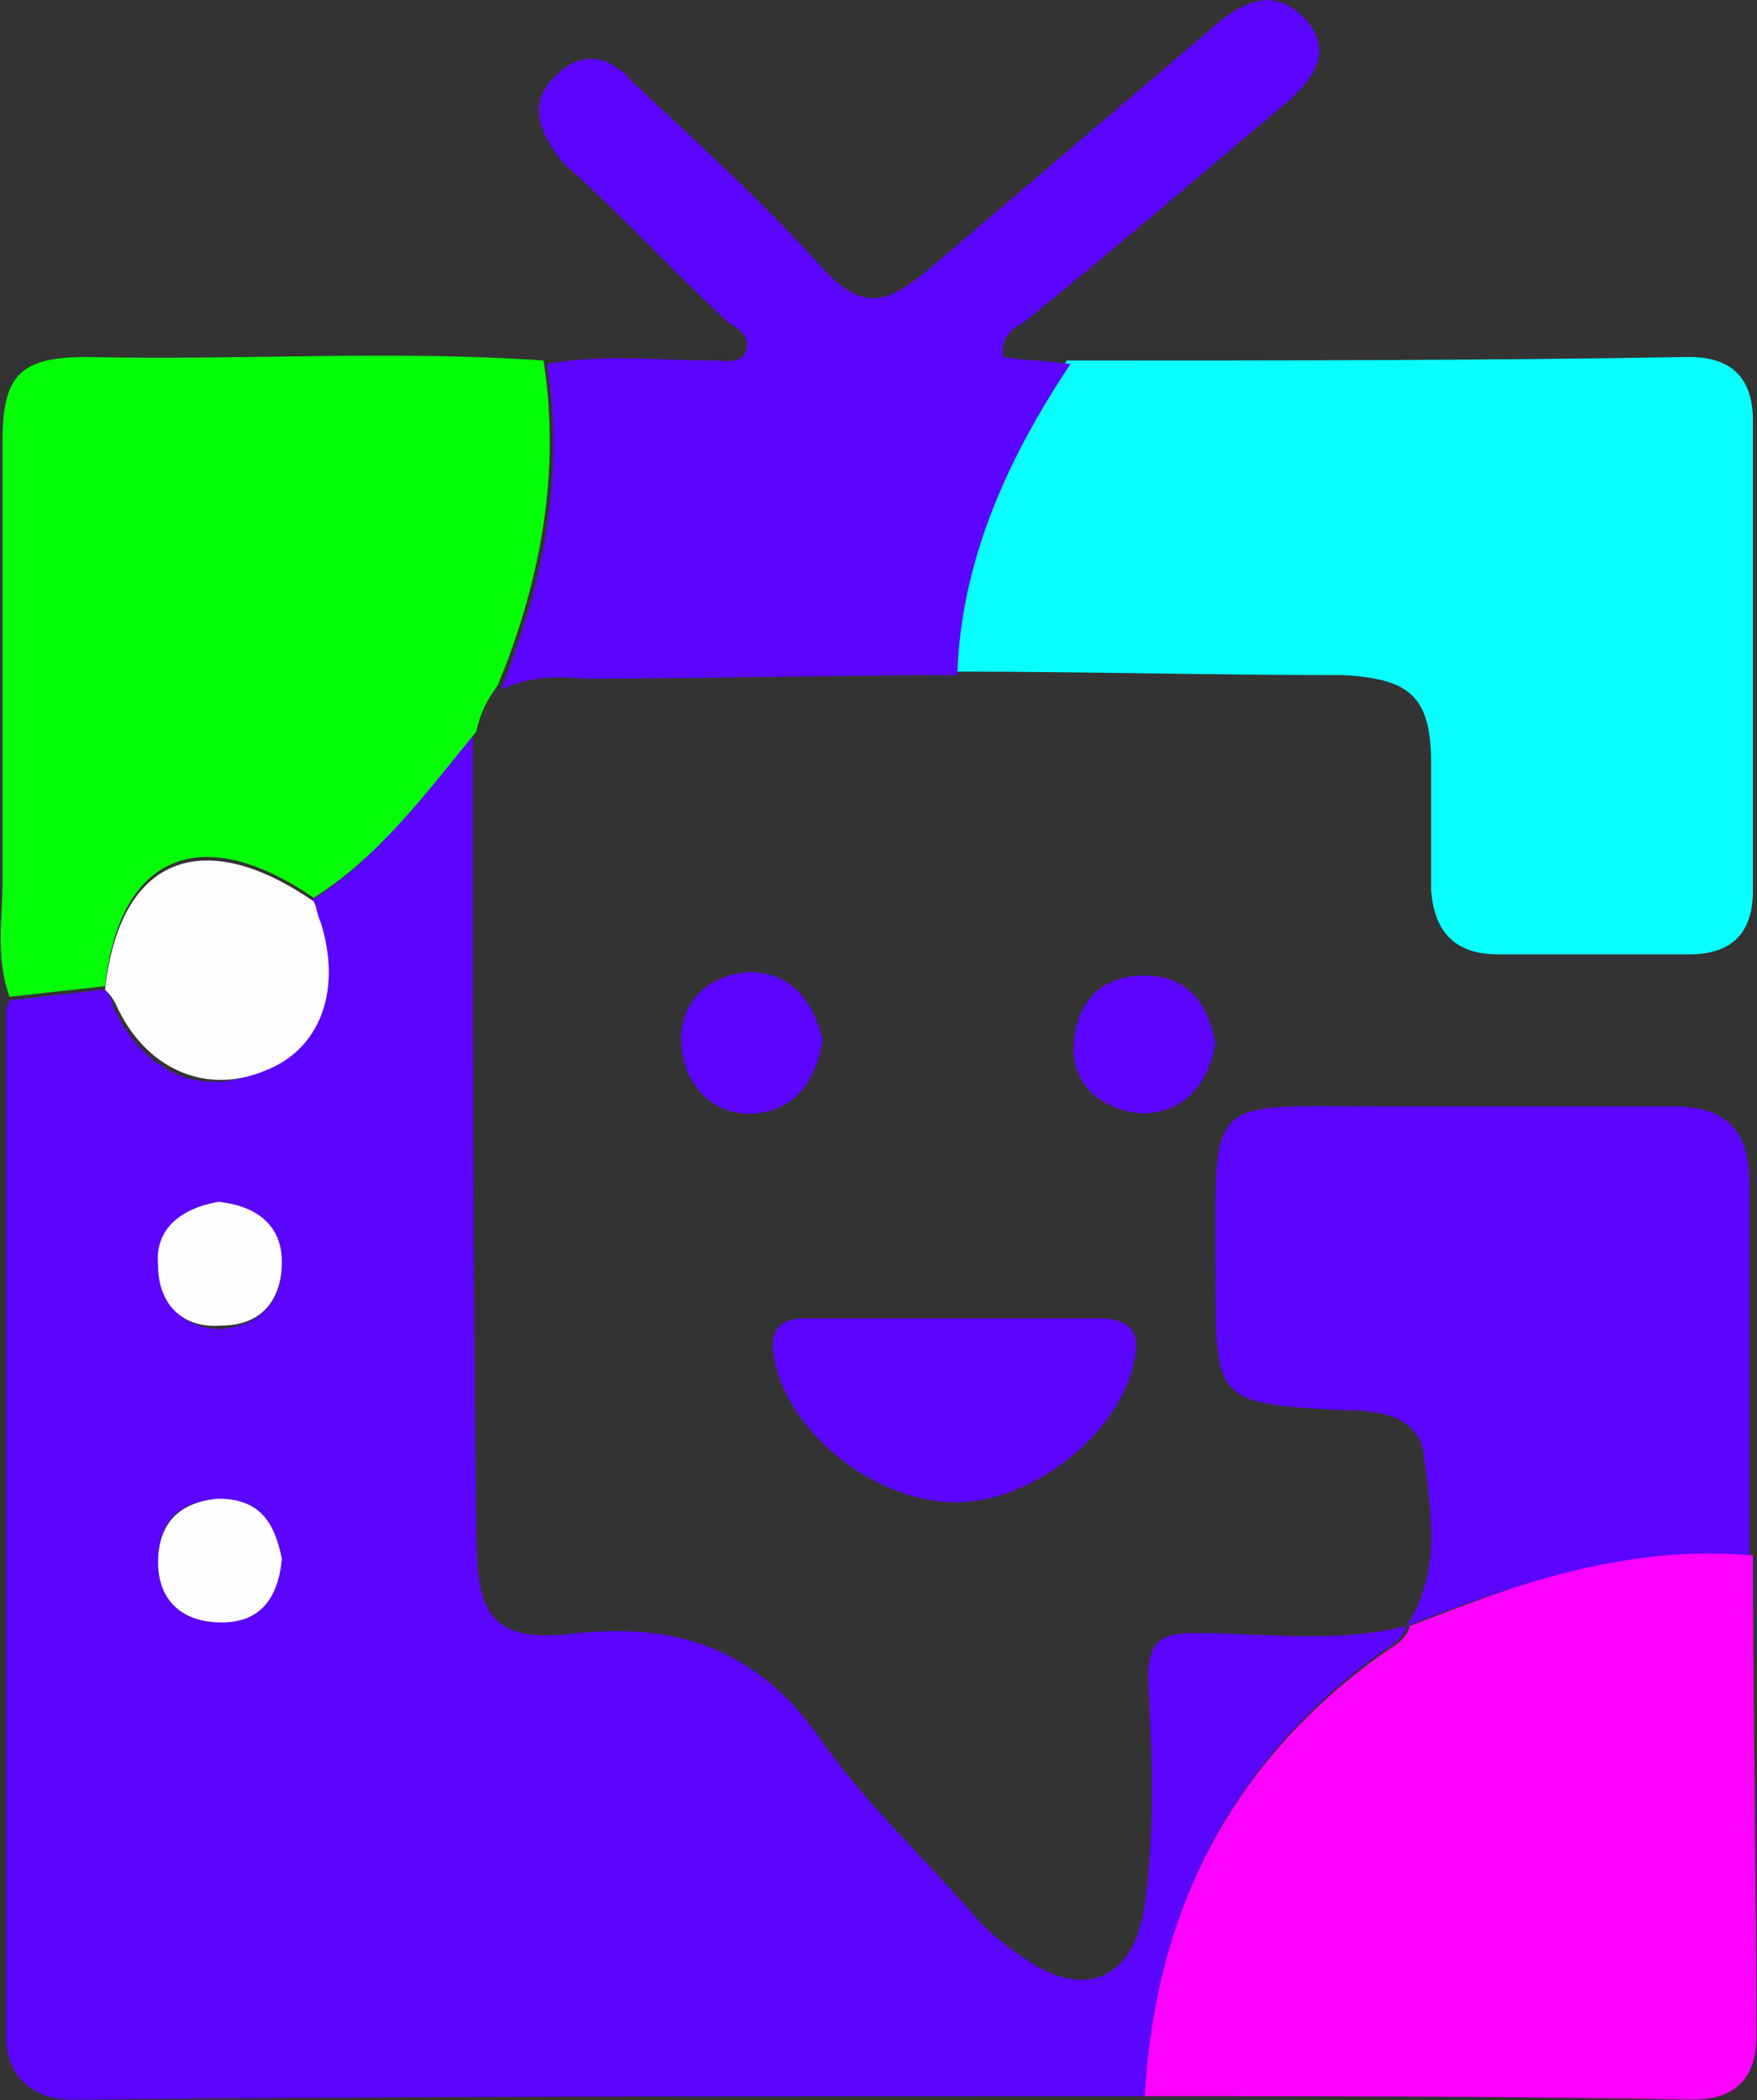 <svg version="1.2" baseProfile="tiny-ps" xmlns="http://www.w3.org/2000/svg" viewBox="0 0 1585 1894" width="1585" height="1894">
	<rect x="0" y="0" width="1585" height="1894" fill="#333333" stroke="none"/>
	<title>grom-social-ent-logo-svg</title>
	<style>
		tspan { white-space:pre }
		.shp0 { fill: #231f20 } 
		.shp1 { fill: #5b05fe } 
		.shp2 { fill: #09fefe } 
		.shp3 { fill: #06fd08 } 
		.shp4 { fill: #fd02fe } 
		.shp5 { fill: #fdfdfd } 
	</style>
	<path id="Layer" class="shp0" d="" />
	<g id="Layer">
		<g id="Layer">
			<path id="Layer" fill-rule="evenodd" class="shp1" d="M1032.63 1890.24C710.43 1890.24 388.24 1890.24 66.04 1893.43C27.76 1893.43 5.43 1871.11 5.43 1836.05C5.43 1526.85 5.43 1220.84 5.43 911.64C5.43 908.45 8.62 905.27 8.62 902.08C37.33 898.89 66.04 895.7 94.75 892.51C97.95 895.7 101.14 902.08 101.14 905.27C126.66 965.83 180.89 991.33 235.12 965.83C286.16 943.52 305.3 889.33 286.16 831.95C282.97 825.57 282.97 819.2 279.78 812.82C340.39 774.57 381.86 717.2 426.52 663.01C426.52 902.08 426.52 1144.34 429.71 1383.41C429.71 1459.91 445.66 1482.22 522.22 1472.66C617.92 1463.1 688.1 1491.79 742.33 1571.48C780.61 1625.67 831.65 1673.48 876.31 1724.48C889.08 1740.42 905.03 1753.17 924.17 1765.92C978.4 1804.17 1023.06 1785.05 1032.63 1718.11C1042.2 1651.17 1039.01 1581.04 1035.82 1514.1C1035.82 1482.22 1045.39 1472.66 1077.29 1472.66C1141.09 1472.66 1204.89 1482.22 1268.69 1466.29C1265.5 1479.04 1252.74 1485.41 1243.17 1491.79C1109.19 1590.6 1042.2 1724.48 1032.63 1890.24ZM196.84 1083.77C164.94 1090.15 142.61 1109.27 142.61 1144.34C145.8 1179.4 168.13 1198.53 200.03 1198.53C235.12 1195.34 254.26 1173.03 254.26 1141.15C254.26 1102.9 228.74 1086.96 196.84 1083.77ZM254.26 1405.72C247.88 1373.85 235.12 1351.53 196.84 1351.53C158.56 1354.72 142.61 1373.85 142.61 1408.91C142.61 1440.79 161.75 1463.1 200.03 1463.1C235.12 1463.1 251.07 1440.79 254.26 1405.72Z" />
			<path id="Layer" class="shp2" d="M962.45 325.12C1150.66 325.12 1335.68 325.12 1523.89 321.93C1562.17 321.93 1581.31 341.06 1581.31 379.31C1581.31 519.56 1581.31 663.01 1581.31 803.26C1581.31 841.51 1562.17 860.64 1523.89 860.64C1466.47 860.64 1409.05 860.64 1351.63 860.64C1313.35 860.64 1294.21 841.51 1291.02 803.26C1291.02 765.01 1291.02 726.76 1291.02 688.51C1291.02 627.94 1271.88 612 1211.27 608.82C1093.24 608.82 978.4 605.63 860.36 605.63C863.55 500.44 905.03 411.18 962.45 325.12Z" />
			<path id="Layer" class="shp3" d="M429.71 659.82C385.05 714.01 343.58 771.39 282.97 809.64C180.89 739.51 107.52 771.39 94.75 889.33C66.04 892.51 37.33 895.7 8.62 898.89C-4.14 863.83 2.24 828.76 2.24 796.89C2.24 663.01 2.24 532.31 2.24 398.43C2.24 337.87 18.19 321.93 78.8 321.93C215.98 325.12 353.15 315.56 490.32 325.12C506.27 427.12 487.13 525.94 448.85 618.38C439.28 631.13 432.9 643.88 429.71 659.82Z" />
			<path id="Layer" class="shp4" d="M1032.63 1890.24C1042.2 1724.48 1109.19 1590.6 1246.36 1491.79C1255.93 1485.41 1268.69 1479.04 1271.88 1466.29L1271.88 1466.29C1370.77 1428.03 1469.66 1389.78 1581.31 1402.53C1581.31 1545.98 1584.5 1692.61 1584.5 1836.05C1584.5 1874.3 1565.36 1893.43 1527.08 1893.43C1358.01 1890.24 1195.32 1890.24 1032.63 1890.24Z" />
			<path id="Layer" class="shp1" d="M452.04 621.57C490.32 525.94 509.46 430.31 493.51 328.31C544.55 318.74 595.59 325.12 643.44 325.12C653.01 325.12 665.77 328.31 672.15 318.74C678.53 302.8 665.77 296.43 656.2 290.05C611.54 248.62 570.07 203.99 525.41 162.55C519.03 156.17 509.46 149.8 503.08 140.24C483.94 114.74 477.56 89.23 503.08 66.92C525.41 44.61 550.93 50.98 570.07 73.3C627.49 127.49 688.1 181.68 742.33 242.24C777.42 280.49 799.75 274.12 834.84 245.43C920.98 172.11 1007.11 98.8 1093.24 25.48C1121.95 -0.02 1150.66 -12.77 1179.37 19.11C1204.89 50.98 1179.37 76.48 1157.04 95.61C1080.48 159.36 1003.92 226.3 924.17 290.05C914.6 296.43 901.84 302.8 905.03 321.93C924.17 325.12 943.31 325.12 965.64 328.31C908.22 414.37 866.74 506.81 863.55 608.82C751.9 608.82 637.06 612 525.41 612C496.7 608.82 474.37 612 452.04 621.57Z" />
			<path id="Layer" class="shp1" d="M1578.12 1402.53C1469.66 1392.97 1367.58 1428.03 1268.69 1466.29C1300.59 1418.47 1291.02 1364.28 1284.64 1313.28C1281.45 1278.22 1246.36 1271.84 1214.46 1271.84C1096.43 1265.47 1096.43 1265.47 1096.43 1147.52C1096.43 984.96 1086.86 997.71 1246.36 997.71C1332.49 997.71 1421.81 997.71 1507.94 997.71C1555.79 997.71 1578.12 1016.83 1578.12 1067.83C1578.12 1179.4 1578.12 1290.97 1578.12 1402.53Z" />
			<path id="Layer" class="shp1" d="M860.36 1188.96C905.03 1188.96 946.5 1188.96 991.16 1188.96C1019.87 1188.96 1029.44 1201.71 1023.06 1227.21C1010.3 1294.15 927.36 1357.91 857.17 1354.72C783.8 1351.53 707.24 1287.78 697.67 1220.84C694.48 1198.53 704.05 1188.96 726.38 1188.96C771.04 1188.96 815.7 1188.96 860.36 1188.96Z" />
			<path id="Layer" class="shp1" d="M742.33 937.14C735.95 975.39 716.81 1000.89 681.72 1004.08C646.63 1007.27 617.92 981.77 614.73 943.52C611.54 905.27 637.06 879.76 675.34 876.58C713.62 876.58 732.76 902.08 742.33 937.14Z" />
			<path id="Layer" class="shp1" d="M1096.43 940.33C1090.05 978.58 1067.72 1004.08 1029.44 1004.08C994.35 1000.89 965.64 978.58 968.83 940.33C972.02 902.08 994.35 879.76 1032.63 879.76C1074.1 879.76 1090.05 908.45 1096.43 940.33Z" />
			<path id="Layer" class="shp5" d="M94.75 892.51C107.52 774.57 180.89 742.7 282.97 812.82C286.16 819.2 286.16 825.57 289.35 831.95C308.49 892.51 289.35 946.7 238.31 965.83C184.08 988.14 129.85 962.64 104.33 905.27C101.14 898.89 97.95 895.7 94.75 892.51Z" />
			<path id="Layer" class="shp5" d="M196.84 1083.77C228.74 1086.96 254.26 1102.9 254.26 1137.96C254.26 1173.03 235.12 1195.34 200.03 1195.34C164.94 1198.53 142.61 1176.21 142.61 1141.15C139.42 1109.27 161.75 1090.15 196.84 1083.77Z" />
			<path id="Layer" class="shp5" d="M254.26 1405.72C251.07 1440.79 235.12 1463.1 200.03 1463.1C161.75 1463.1 142.61 1440.79 142.61 1408.91C142.61 1377.03 158.56 1354.72 196.84 1351.53C235.12 1351.53 247.88 1373.85 254.26 1405.72Z" />
		</g>
	</g>
</svg>